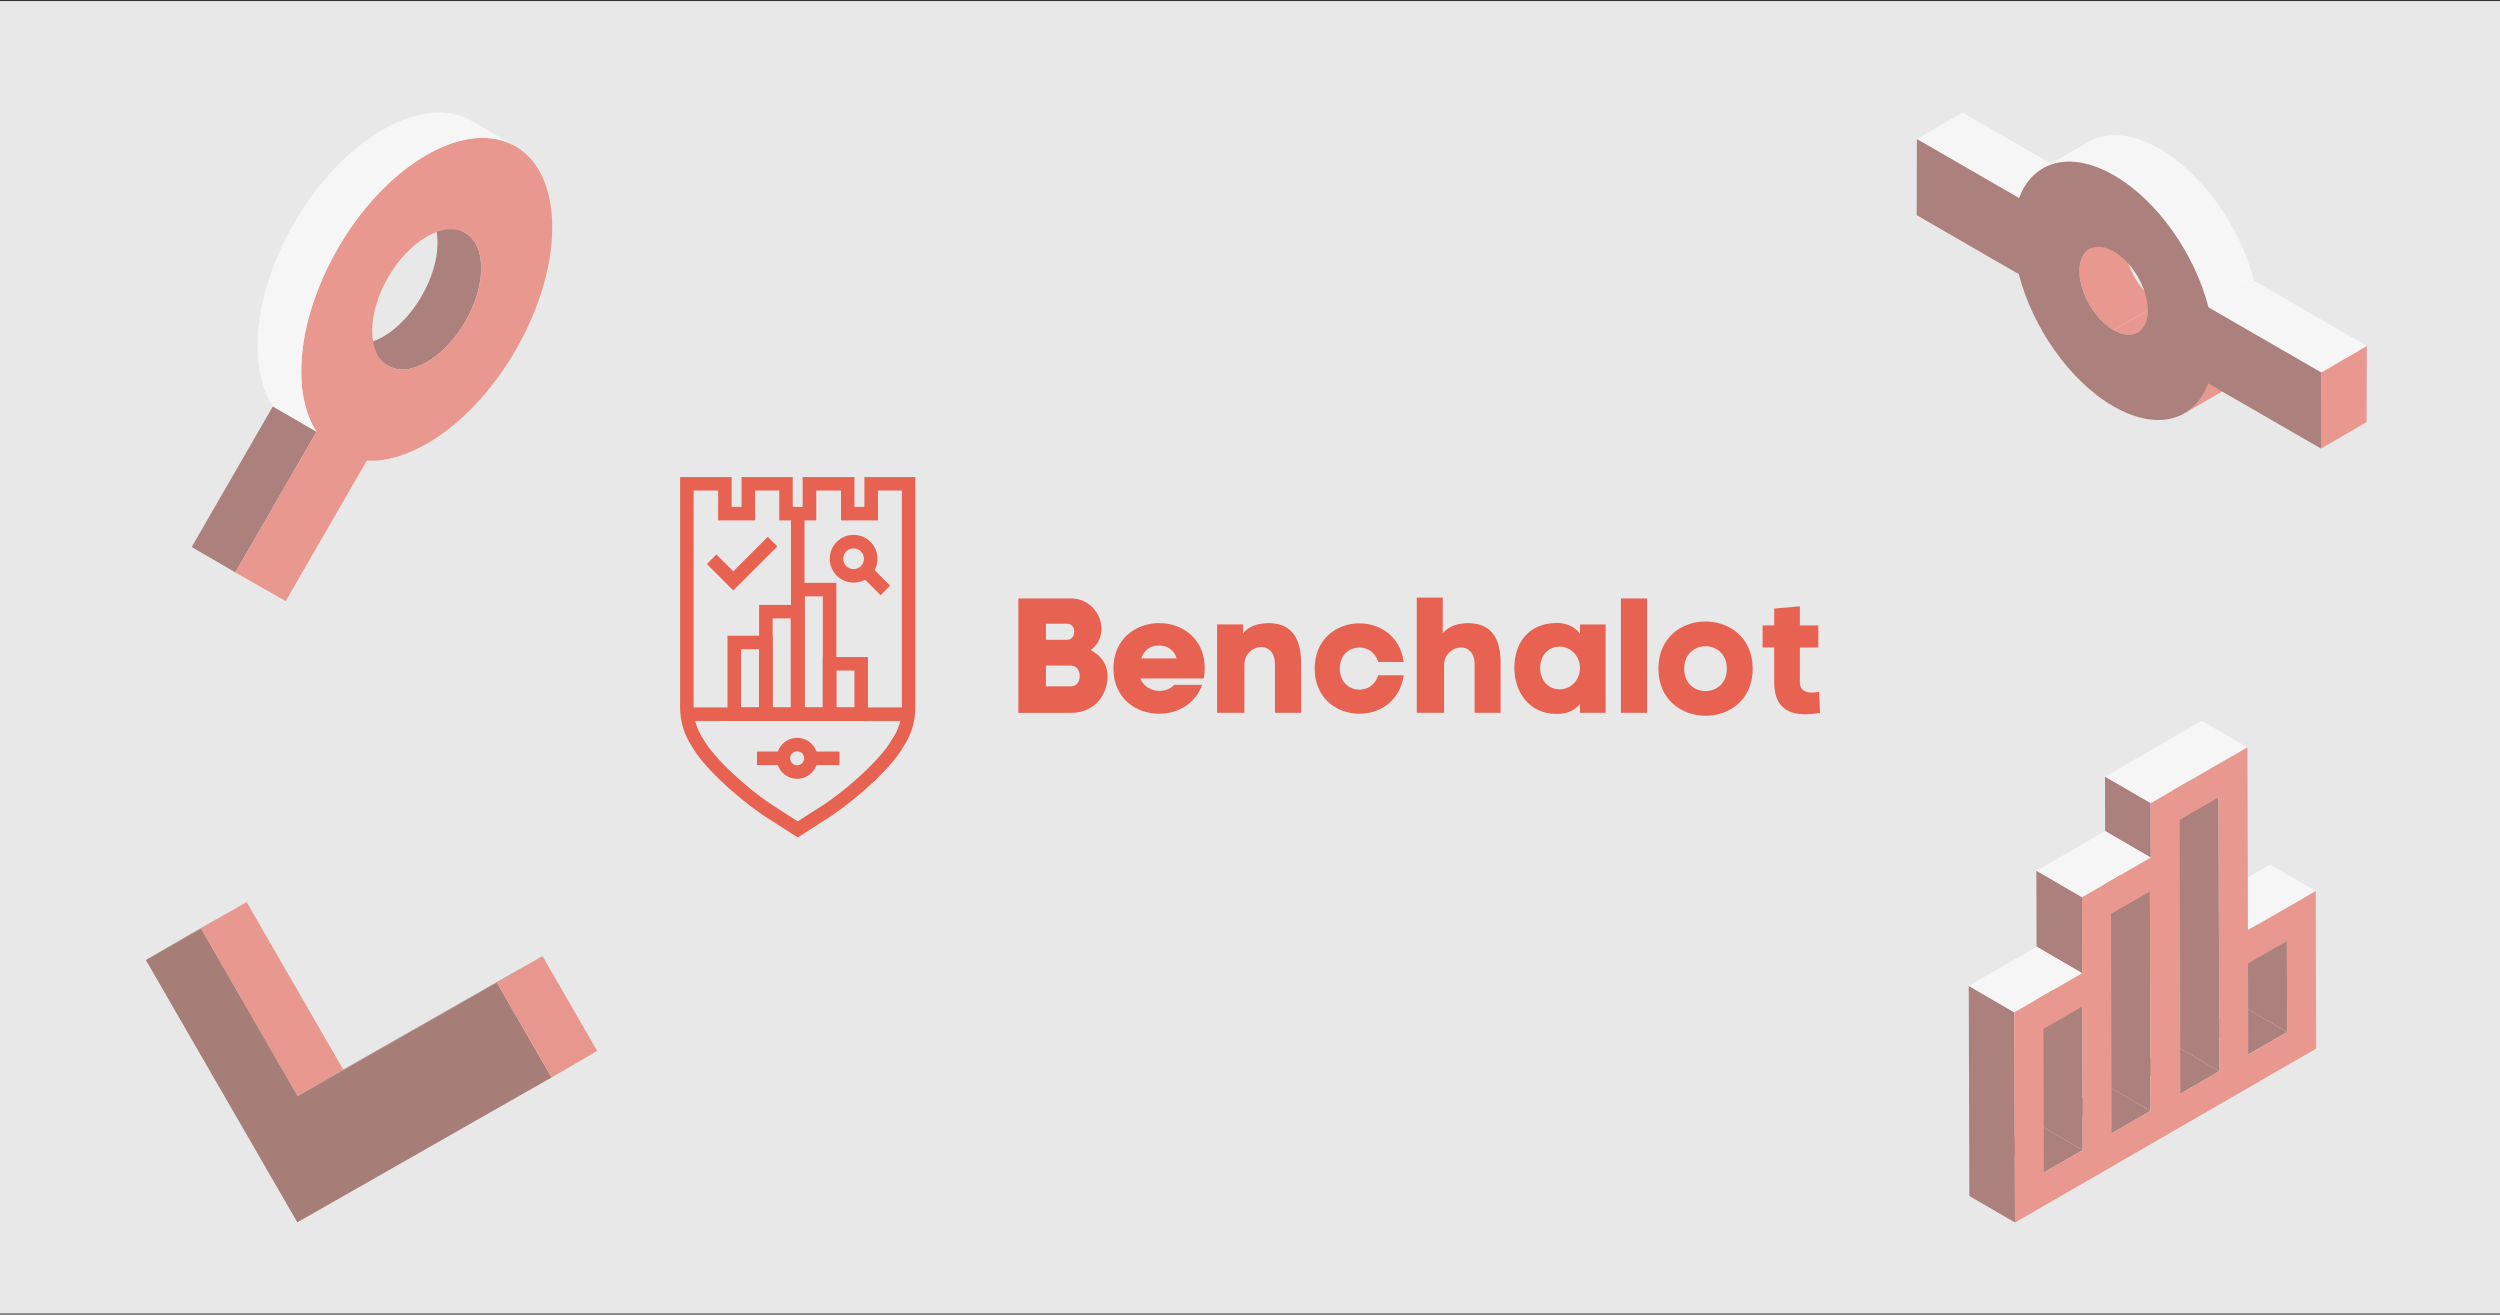 <svg width="1200" height="631" viewBox="0 0 1200 631" fill="none" xmlns="http://www.w3.org/2000/svg">
<rect x="0" y="0" width="1200" height="631" fill="#333333" stroke="none"/>
<g clip-path="url(#clip0_259_730)">
<path d="M1200 0.5H0V630.5H1200V0.5Z" fill="#E9E8E8"/>
<path d="M382.902 401.983L365.831 390.998C351.244 380.854 337.216 367.316 332.389 358.711C328.488 353.061 326.442 346.45 326.442 339.593V229H351.174V243.307H355.949V229H380.505V243.307H385.28V229H410.135V243.307H414.91V229H439.362V339.593C439.362 346.45 437.298 353.061 433.415 358.711C428.587 367.334 414.56 380.871 399.973 390.998L399.868 391.068L382.902 402H382.884L382.902 401.983ZM369.504 385.629L382.919 394.252L396.335 385.629C411.954 374.767 424.215 361.964 427.835 355.405L427.923 355.265L428.028 355.125C431.228 350.543 432.907 345.173 432.907 339.576V235.472H421.434V249.779H403.681V235.472H391.804V249.779H374.051V235.472H362.455V249.779H344.702V235.472H332.931V339.576C332.931 345.155 334.628 350.543 337.811 355.125L337.916 355.265L338.003 355.405C341.624 361.946 353.885 374.767 369.504 385.629Z" fill="#E86252"/>
<path d="M402.946 360.739H390.843V367.228H402.946V360.739Z" fill="#E86252"/>
<path d="M374.769 360.739H363.347V367.228H374.769V360.739Z" fill="#E86252"/>
<path d="M382.64 373.822C377.217 373.822 372.81 369.414 372.81 363.992C372.81 358.57 377.217 354.162 382.64 354.162C388.062 354.162 392.469 358.57 392.469 363.992C392.469 369.414 388.062 373.822 382.64 373.822ZM382.64 360.616C380.786 360.616 379.281 362.12 379.281 363.974C379.281 365.828 380.786 367.333 382.64 367.333C384.494 367.333 385.998 365.828 385.998 363.974C385.998 362.12 384.494 360.616 382.64 360.616Z" fill="#E86252"/>
<path d="M433.607 339.558H331.759V346.047H433.607V339.558Z" fill="#E86252"/>
<path d="M409.732 279.654C403.418 279.654 398.276 274.512 398.276 268.198C398.276 261.883 403.418 256.741 409.732 256.741C416.047 256.741 421.189 261.883 421.189 268.198C421.189 271.258 419.999 274.144 417.831 276.296C415.662 278.465 412.793 279.654 409.732 279.654ZM409.732 263.213C406.986 263.213 404.748 265.452 404.748 268.198C404.748 270.944 406.986 273.182 409.732 273.182C411.062 273.182 412.304 272.658 413.248 271.731C414.193 270.786 414.7 269.544 414.7 268.215C414.7 265.469 412.461 263.23 409.715 263.23L409.732 263.213Z" fill="#E86252"/>
<path d="M417.848 271.695L413.266 276.278L422.676 285.688L427.258 281.105L417.848 271.695Z" fill="#E86252"/>
<path d="M351.978 283.413L339.298 270.733L343.88 266.15L351.978 274.248L368.542 257.685L373.125 262.267L351.978 283.413Z" fill="#E86252"/>
<path d="M386.155 249.341H379.666V342.951H386.155V249.341Z" fill="#E86252"/>
<path d="M401.442 346.064H379.771V279.757H401.442V346.064ZM386.26 339.575H394.953V286.246H386.26V339.575Z" fill="#E86252"/>
<path d="M370.868 346.066H349.197V305.138H370.868V346.066ZM355.686 339.577H364.379V311.609H355.686V339.577Z" fill="#E86252"/>
<path d="M386.05 346.064H364.379V290.356H386.05V346.064ZM370.868 339.575H379.561V296.828H370.868V339.575Z" fill="#E86252"/>
<path d="M416.606 346.064H394.935V315.386H416.606V346.064ZM401.442 339.575H410.134V321.857H401.442V339.575Z" fill="#E86252"/>
<path d="M514.204 287.261C522.827 287.261 528.634 294.554 528.721 301.691C528.809 305.538 527.147 309.456 523.474 312.045C529.281 315.018 531.642 319.811 531.642 324.446C531.642 333.314 525.608 342.164 514.082 342.164H488.808V287.278H514.222L514.204 287.261ZM502.048 307.095H512.175C514.537 307.095 515.621 305.136 515.621 303.177C515.621 301.218 514.449 299.399 512.333 299.399H502.048V307.078V307.095ZM502.048 329.448H514.047C516.863 329.448 518.28 327.017 518.28 324.516C518.28 322.015 516.863 319.496 514.047 319.496H502.048V329.448Z" fill="#E86252"/>
<path d="M577.8 325.67H547.384C548.888 329.588 552.718 331.565 556.479 331.635C559.225 331.635 561.813 330.69 563.615 328.731H577.03C573.742 338.141 564.787 342.759 555.849 342.601C545.11 342.356 534.44 335.15 534.44 320.808C534.44 306.466 545.495 299.015 556.549 299.084C567.445 299.172 578.272 306.378 578.272 320.808C578.272 322.522 578.115 324.096 577.8 325.67ZM564.769 316.033C563.597 311.8 560.134 309.841 556.146 309.841C552.456 309.841 549.08 311.87 547.838 316.033H564.787H564.769Z" fill="#E86252"/>
<path d="M596.69 299.732V303.965C599.663 300.187 604.701 299.103 609.248 299.103C621.317 299.26 624.623 308.198 624.535 318.78V342.147H611.977V318.849C611.977 313.113 608.759 310.541 605.383 310.541C601.692 310.541 597.302 313.672 597.302 319.077V342.13H584.202V299.715H596.672L596.69 299.732Z" fill="#E86252"/>
<path d="M673.771 324.113C670.238 350.139 631.041 348.338 631.041 320.895C631.041 293.452 670.325 291.65 673.771 317.764H661.528C658.397 307.252 643.11 308.896 643.11 320.895C643.11 332.893 658.327 334.625 661.528 324.113H673.771Z" fill="#E86252"/>
<path d="M692.521 286.878V303.966C695.582 300.188 700.444 299.104 704.992 299.104C717.061 299.261 720.436 308.199 720.279 318.781V342.148H707.808V318.851C707.808 313.289 704.747 310.84 701.459 310.77C697.681 310.683 693.151 313.901 693.151 319.078V342.131H680.05V286.843H692.521V286.878Z" fill="#E86252"/>
<path d="M758.391 304.123V299.733H770.704V342.148H758.391V337.915C755.487 341.535 751.325 342.707 747.249 342.707C733.764 342.707 726.785 331.881 726.873 320.197C727.03 308.601 733.694 299.016 747.407 299.016C751.552 299.016 755.645 300.59 758.391 304.105V304.123ZM758.391 320.669C758.391 315.02 754.071 310.385 748.753 310.385C742.492 310.385 739.343 315.317 739.273 320.512C739.186 325.601 742.404 330.866 748.753 330.866C754.088 330.866 758.391 326.319 758.391 320.669Z" fill="#E86252"/>
<path d="M790.608 287.261V342.146H778.05V287.261H790.608Z" fill="#E86252"/>
<path d="M796.031 320.983C796.031 290.724 841.279 290.794 841.279 320.983C841.279 351.172 796.031 351.015 796.031 320.983ZM828.878 320.983C828.878 306.554 808.414 306.641 808.414 320.983C808.414 335.326 828.878 335.256 828.878 320.983Z" fill="#E86252"/>
<path d="M866.833 342.864C857.353 342.951 851.616 338.561 851.616 327.489V310.786H846.054V300.204H851.616V292.123L863.93 291.021V300.204H872.797V310.786H863.93V327.489C863.93 331.267 866.676 332.422 869.667 332.422C870.838 332.422 872.098 332.264 873.2 332.02L873.602 342.217C871.171 342.619 868.897 342.846 866.851 342.846L866.833 342.864Z" fill="#E86252"/>
<g opacity="0.6">
<path d="M223.35 111.842L202.38 99.662C207.08 102.392 210 108.192 210.02 116.422C210.07 132.982 198.36 153.252 183.95 161.582C176.97 165.612 170.39 166.292 165.43 163.452L186.4 175.632C191.36 178.472 197.94 177.792 204.92 173.762C219.33 165.442 231.04 145.172 230.99 128.602C230.97 120.372 228.05 114.572 223.35 111.842Z" fill="#843A35"/>
<path d="M151.94 207.233L130.98 195.053L92 262.573L112.96 274.753L151.94 207.233Z" fill="#843A35"/>
<path d="M144.59 178.443C144.48 140.243 171.39 93.623 204.64 74.433C237.88 55.243 264.96 70.693 265.07 108.883C265.18 147.073 238.24 193.723 205.03 212.893C194.74 218.833 184.87 221.553 176.08 221.093L137.13 288.553L112.95 274.763L151.93 207.243C147.17 199.963 144.61 190.173 144.58 178.453L144.59 178.443ZM186.4 175.623C191.36 178.463 197.94 177.783 204.92 173.753C219.33 165.433 231.04 145.163 230.99 128.593C230.94 112.033 219.16 105.313 204.75 113.643C190.32 121.973 178.62 142.243 178.67 158.803C178.69 166.813 181.43 172.793 186.4 175.623Z" fill="#E86252"/>
<path d="M247.49 70.252L226.52 58.072C215.56 51.702 200.4 52.592 183.67 62.252C150.42 81.452 123.51 128.072 123.62 166.262C123.65 177.982 126.22 187.772 130.97 195.052L151.94 207.232C147.18 199.952 144.62 190.162 144.59 178.442C144.48 140.242 171.39 93.622 204.64 74.432C221.36 64.772 236.53 63.892 247.49 70.252Z" fill="white"/>
</g>
<g opacity="0.6">
<path d="M70 460.8L91.91 448.07L118.38 433L96.48 445.73L70 460.8Z" fill="#753129"/>
<path d="M96.48 445.73L118.38 433L164.78 513.41L142.88 526.14L96.48 445.73Z" fill="#E86252"/>
<path d="M238.5 471.65L264.76 517.17L142.71 586.72L70 460.8L96.48 445.73L142.88 526.14L238.5 471.65Z" fill="#7C352C"/>
<path d="M238.5 471.65L260.4 458.92L286.66 504.44L264.76 517.17L238.5 471.65Z" fill="#E66151"/>
<path d="M142.88 526.14L164.78 513.41L260.4 458.92L238.5 471.65L142.88 526.14Z" fill="#753129"/>
</g>
<g opacity="0.6">
<path d="M1079.17 506.16L1057.27 493.43L1075.92 482.66L1097.82 495.39L1079.17 506.16Z" fill="#843A35"/>
<path d="M1097.82 495.39L1075.92 482.66L1075.8 438.99L1097.7 451.72L1097.82 495.39Z" fill="#843A35"/>
<path d="M1046.62 524.95L1024.71 512.22L1043.37 501.45L1065.27 514.18L1046.62 524.95Z" fill="#843A35"/>
<path d="M1079 446.51L1057.1 433.78L1089.65 414.99L1111.56 427.72L1079 446.51Z" fill="white"/>
<path d="M1013.6 544.01L991.7 531.289L1010.35 520.52L1032.25 533.25L1013.6 544.01Z" fill="#843A35"/>
<path d="M981.05 562.81L959.14 550.08L977.79 539.31L999.7 552.04L981.05 562.81Z" fill="#843A35"/>
<path d="M1065.27 514.18L1043.37 501.45L1042.99 370.02L1064.9 382.75L1065.27 514.18Z" fill="#843A35"/>
<path d="M1032.25 533.25L1010.35 520.52L1010.05 415.18L1031.95 427.91L1032.25 533.25Z" fill="#843A35"/>
<path d="M999.7 552.04L977.79 539.31L977.6 470.4L999.5 483.12L999.7 552.04Z" fill="#843A35"/>
<path d="M1032.3 385.55L1010.39 372.82L1056.85 346L1078.75 358.73L1032.3 385.55Z" fill="white"/>
<path d="M1032.37 411.65L1010.47 398.92L1010.39 372.82L1032.3 385.55L1032.37 411.65Z" fill="#843A35"/>
<path d="M999.35 430.71L977.45 417.99L1010.47 398.92L1032.37 411.65L999.35 430.71Z" fill="white"/>
<path d="M999.46 467.15L977.55 454.42L977.45 417.99L999.35 430.71L999.46 467.15Z" fill="#843A35"/>
<path d="M967.19 586.81L945.28 574.08L945 473.22L966.9 485.94L967.19 586.81Z" fill="#843A35"/>
<path d="M966.9 485.94L945 473.22L977.55 454.42L999.46 467.15L966.9 485.94Z" fill="white"/>
<path d="M1079 446.51L1111.55 427.71L1111.76 503.33L1065.3 530.15L1046.19 541.19L1013.64 559.99L999.74 568.02L967.19 586.82L966.9 485.95L999.45 467.15L999.35 430.72L1032.37 411.66L1032.3 385.56L1078.76 358.74L1079.01 446.52L1079 446.51ZM1065.27 514.18L1064.9 382.74L1046.25 393.51L1046.62 524.95L1065.27 514.18ZM1032.25 533.25L1031.95 427.91L1013.3 438.68L1013.6 544.02L1032.25 533.25ZM999.7 552.04L999.5 483.12L980.85 493.89L981.05 562.81L999.7 552.04ZM1097.82 495.39L1097.7 451.72L1079.05 462.49L1079.17 506.16L1097.82 495.39Z" fill="#E86252"/>
</g>
<g opacity="0.6">
<path d="M920.1 66.73L942 54L991.04 82.31L969.14 95.04L920.1 66.73Z" fill="white"/>
<path d="M1048.09 146.83L1026.19 159.56C1023.2 161.3 1019.07 161.06 1014.51 158.43L1036.41 145.7C1040.97 148.33 1045.1 148.57 1048.09 146.83Z" fill="#E86252"/>
<path d="M1002.93 119.53L1024.83 106.8C1021.88 108.51 1020.05 112.16 1020.04 117.33C1020.01 127.76 1027.35 140.46 1036.42 145.69L1014.52 158.42C1005.46 153.19 998.11 140.48 998.14 130.06C998.15 124.88 999.99 121.24 1002.93 119.53Z" fill="#E86252"/>
<path d="M1070.54 185.61L1048.64 198.34C1053.66 195.42 1057.59 190.6 1060.01 184.1L1081.91 171.37C1079.49 177.86 1075.56 182.69 1070.54 185.61Z" fill="#E86252"/>
<path d="M980.49 80.85L1002.39 68.12C1011.15 63.03 1023.26 63.72 1036.62 71.43C1057.64 83.57 1075.47 109.43 1081.99 134.82L1060.09 147.55C1053.56 122.16 1035.74 96.29 1014.72 84.16C1001.36 76.45 989.25 75.76 980.49 80.85Z" fill="white"/>
<path d="M1114.17 178.77L1136.07 166.04L1135.97 202.59L1114.06 215.31L1114.17 178.77Z" fill="#E86252"/>
<path d="M1060.09 147.55L1082 134.82L1136.07 166.04L1114.17 178.77L1060.09 147.55Z" fill="white"/>
<path d="M1060.09 147.55L1114.17 178.77L1114.07 215.31L1060.01 184.1C1053.36 201.91 1035.45 207.16 1014.41 195.02C993.39 182.88 975.55 156.99 969.02 131.58L920 103.28L920.1 66.74L969.14 95.05C975.8 77.28 993.72 72.05 1014.72 84.17C1035.74 96.31 1053.57 122.17 1060.09 147.56V147.55ZM1014.51 158.43C1023.58 163.67 1030.96 159.42 1030.99 149.04C1031.02 138.66 1023.66 125.9 1014.61 120.68C1005.55 115.45 998.16 119.65 998.13 130.07C998.1 140.49 1005.44 153.2 1014.51 158.43Z" fill="#843A35"/>
</g>
</g>
<defs>
<clipPath id="clip0_259_730">
<rect width="1200" height="630" fill="white" transform="translate(0 0.5)"/>
</clipPath>
</defs>
</svg>
